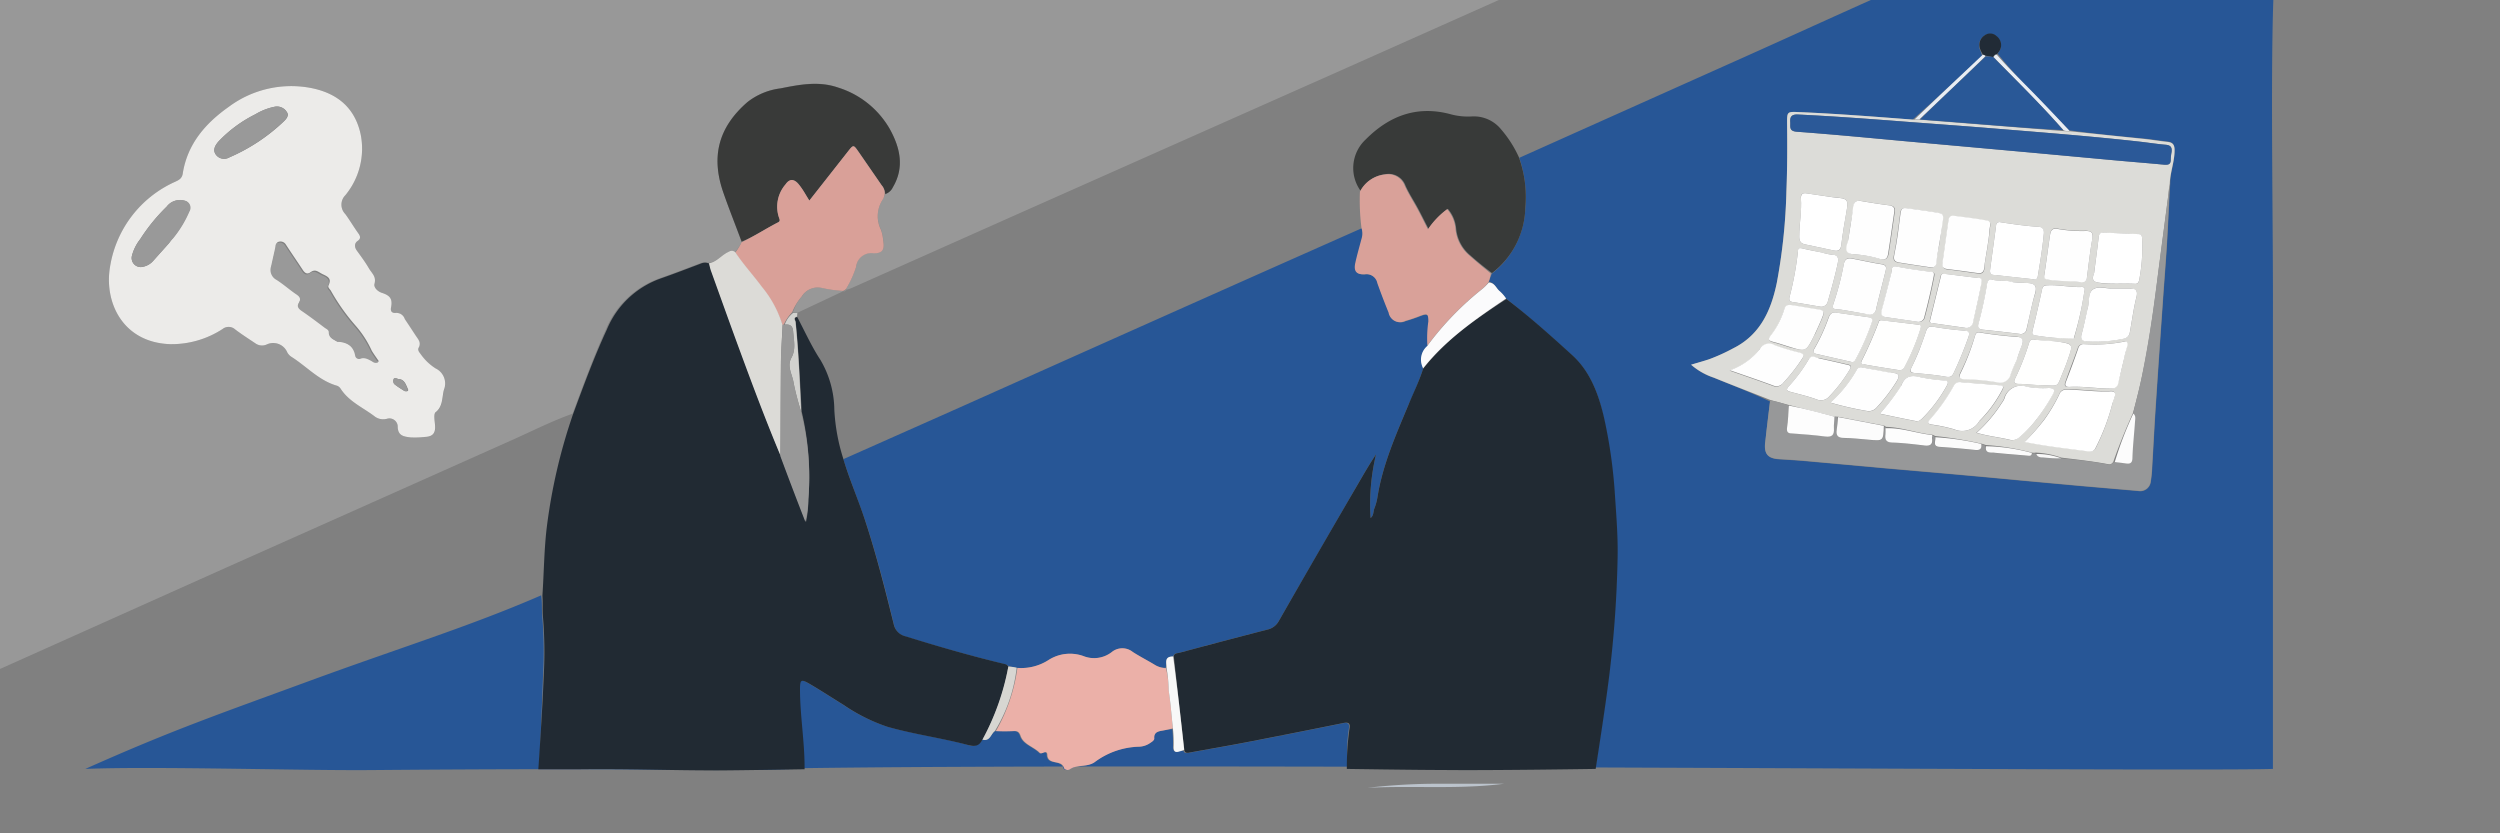 <svg id="レイヤー_11" data-name="レイヤー 11" xmlns="http://www.w3.org/2000/svg" viewBox="0 0 300 100"><rect x="0" y="0" width="300" height="100" fill="#808080" stroke="none"/><defs><style>.cls-1{fill:#275696;}.cls-2{fill:#989898;}.cls-3{fill:#212a33;}.cls-4{fill:#383a39;}.cls-5{fill:#d9a199;}.cls-6{fill:#d2d2cf;}.cls-7{fill:#dcdcd8;}.cls-8{fill:#ebb0a8;}.cls-9{fill:#979899;}.cls-10{fill:#fbfbfc;}.cls-11{fill:#f8f8f8;}.cls-12{fill:#d7d6d2;}.cls-13{fill:#bbc3cc;}.cls-14{fill:#212b36;}.cls-15{fill:#e8edf4;}.cls-16{fill:#ecebe9;}.cls-17{fill:#393a39;}.cls-18{fill:#d9a098;}.cls-19{fill:#dcdbd7;}.cls-20{fill:#2b5998;}.cls-21{fill:#295897;}.cls-22{fill:#fff;}.cls-23{fill:#fefefe;}.cls-24{fill:#fffffe;}.cls-25{fill:#fdfdfd;}.cls-26{fill:#fcfcfc;}.cls-27{fill:#fbfbfb;}.cls-28{fill:#999;}</style></defs><path class="cls-1" d="M272.8,0H224.5c-6.27,2.81-9.12,4.13-15.39,6.94q-13.41,6-26.8,12a14.56,14.56,0,0,1,.73,6,10.41,10.41,0,0,1-4,7.88,5.22,5.22,0,0,0-.36,1c.69.11.85.82,1.3,1.16a4.55,4.55,0,0,1,.74.86c2.78,2.15,5.36,4.47,7.92,6.8s3.4,5.39,4,8.59a65.64,65.64,0,0,1,1.09,8.5c.17,2.45.36,4.91.3,7.37a137,137,0,0,1-1,14c-.49,4-1.59,11-1.59,11l-29.76-.47a19.84,19.84,0,0,1,.18-4.17c.13-.68-.16-.79-.78-.66q-5.67,1.15-11.34,2.25c-2.42.47-4.84.88-7.26,1.32-.19,0-.36,0-.45-.25a1,1,0,0,0-.53,0c-.59.2-.77,0-.74-.62a16,16,0,0,0-.08-2,8.42,8.42,0,0,0-1.24.18c-.53.11-1.07.15-1,.94,0,.23-.25.39-.45.52a2.45,2.45,0,0,1-1.34.47,9.29,9.29,0,0,0-5.39,1.88c-.94.62-2.11.22-3,.87a.55.55,0,0,1-.65-.15c-.23-1.11-1.88-.33-2-1.55,0-.4-.16-.47-.5-.32-.13.06-.36.11-.42,0-.73-.73-1.93-1-2.28-2-.18-.54-.42-.63-.87-.6-.69,0-1.37,0-2.13,0-.55.31-.62,1.22-1.54,1a1.32,1.32,0,0,1-1.75.63c-3.22-.85-6.52-1.29-9.72-2.2a21.23,21.23,0,0,1-5.26-2.63c-1.37-.84-2.72-1.73-4.11-2.54-1-.57-1.1-.46-1.11.65,0,3.14.27,6.25.55,9.37,0,.29,0,.22,0,.22s-4.54.15-6.11.15c-6.34,0-11.55-.19-17.89-.12-1.81,0-7.76,0-7.76,0s.31-7.2.45-11.08a51.57,51.57,0,0,0-.08-7.14c-.09-.84,0-1.69-.14-2.61-8.75,3.8-16.84,6.24-28.13,10.39-10.66,3.91-16.2,5.81-26.57,10.44,8.2-.34,26,.21,34.2.14,14.29-.12,27.33-.16,41.64,0,30.49-1.08,175.16.24,186.67-.14V38.43C272.8,28.21,272.45,10.17,272.8,0ZM260.43,22c-.14,2.62-.25,5.08-.4,7.55-.14,2.25-.33,4.5-.48,6.75q-.45,6.39-.87,12.79c-.15,2.28-.26,4.57-.4,6.85a14.92,14.92,0,0,1-.18,1.89,1.28,1.28,0,0,1-1.5,1.1l-6.93-.6-7.09-.65q-4.74-.45-9.49-.87l-6.65-.58-9.67-.88c-1.09-.1-2.19-.16-3.29-.23-1.26-.09-1.75-.57-1.65-1.83.14-1.71.37-3.41.57-5.11-2.22-1.06-4.5-1.93-6.76-2.85a7.94,7.94,0,0,1-2.71-1.55c.81-.24,1.49-.43,2.16-.65A22.59,22.59,0,0,0,208,41.79c3.23-1.62,4.53-4.53,5.22-7.87a68.34,68.34,0,0,0,1.15-11c.11-2.72.11-5.43.08-8.15,0-1.34,0-1.38,1.35-1.32,4.57.19,9.14.55,13.71.91,2.88-2.55,5.61-5.11,8.34-7.66a4.59,4.59,0,0,0-.26-.75,1.36,1.36,0,0,1,.52-1.65,1.11,1.11,0,0,1,1.46.09A1.34,1.34,0,0,1,240,6a3,3,0,0,1-.29.44,55.59,55.59,0,0,0,4.42,4.86c1.37,1.46,2.77,2.89,4.15,4.33,3.06.42,6.07.73,9.07,1,.91.1,1.82.25,2.73.35.63.06.86.36.85,1C261,19.37,260.43,20.62,260.43,22Z"/><path class="cls-2" d="M117.93,0C78,0,5.5-.13-.28,0c0,30.37,0,52.21-.2,80.49L27.1,68.13q17.52-7.81,35-15.62c2.19-1,4.35-2.06,6.61-2.87,1.26-3.41,2.51-6.82,4-10.12a10.94,10.94,0,0,1,6.51-6.15c1.6-.56,3.18-1.17,4.77-1.77a1.65,1.65,0,0,1,1-.07c1-.08,1.49-.8,2.21-1.19.32-.18.6-.41,1-.07A7.22,7.22,0,0,0,89,29.06c-.74-2-1.52-4-2.21-6-1.5-4.33-.55-7.81,2.87-10.8a8,8,0,0,1,4-1.67c2.31-.46,4.6-.91,6.94-.09a10.86,10.86,0,0,1,6.16,4.94c1.24,2.23,1.81,4.6.39,7a1.86,1.86,0,0,1-.92.89c-.12.17-.15.36-.24.51a3.63,3.63,0,0,0-.28,3.68,4.7,4.7,0,0,1,.28,1.31c.2,1.11-.08,1.57-1.19,1.53a1.84,1.84,0,0,0-2.06,1.65,11.86,11.86,0,0,1-1.23,2.67c0,.06,0,.08.1.08a3.79,3.79,0,0,0,.57-.19l20.2-9L161.6,8.14,180.73-.39C159.82-.82,138.85,0,117.93,0ZM53.29,46.79c-.24.92-.11,2-1,2.69-.25.21-.11,1-.07,1.49.08.9-.15,1.42-1.17,1.47a10.63,10.63,0,0,1-1.78.06c-.75-.1-1.53-.17-1.52-1.33a1,1,0,0,0-1.28-.91A1.69,1.69,0,0,1,45,50c-1.41-1.09-3.13-1.79-4.14-3.38a.88.88,0,0,0-.41-.33c-2.17-.61-3.65-2.32-5.48-3.47a1.53,1.53,0,0,1-.49-.52A1.83,1.83,0,0,0,32,41.34a1.36,1.36,0,0,1-1.34-.13c-.82-.55-1.65-1.08-2.43-1.67a1.17,1.17,0,0,0-1.52-.06,11.21,11.21,0,0,1-6.25,1.82c-5.71-.17-8-5-7.25-9.32A13.49,13.49,0,0,1,21,21.82c.41-.19.84-.37.93-1,.56-3.57,2.76-6.05,5.52-8a12.56,12.56,0,0,1,9.66-2.3c3.43.61,5.52,2.49,6.18,5.65a8.78,8.78,0,0,1-1.85,7.26,1.6,1.6,0,0,0,0,2.26C42,26.46,42.46,27.25,43,28c.25.34.32.64-.08.91s-.41.73-.1,1.16c.49.68,1,1.36,1.42,2.08s.93,1,.7,1.92c-.11.41.35.9.91,1.08,1,.32,1.27.77,1.08,1.73-.11.52.15.7.56.67a1,1,0,0,1,1,.68c.51.75.94,1.41,1.36,2.06.29.44.69.83.34,1.46-.16.28.12.58.29.81a6.29,6.29,0,0,0,1.75,1.66A2,2,0,0,1,53.29,46.79Z"/><path class="cls-1" d="M101.2,55.1l13.86-6.16c16.07-7.18,32.14-14.37,48.33-21.54a1.73,1.73,0,0,1,.07,1.28c-.25.95-.53,1.91-.74,2.87s.09,1.44,1.13,1.38A1.34,1.34,0,0,1,165.36,34c.42,1.18.87,2.36,1.35,3.53a1.39,1.39,0,0,0,2,1,18.42,18.42,0,0,0,1.77-.6c.86-.32,1-.26,1,.67a18.84,18.84,0,0,0-.16,2.94c-.93.79-.83,1.72-.55,2.76A43.85,43.85,0,0,1,169,48.61c-1.5,3.6-3.09,7.17-3.71,11.08a6.51,6.51,0,0,1-.36,1.31c-.15.37-.06.85-.46,1.16a25.51,25.51,0,0,1,.66-7.65c-.81,1.21-1.52,2.45-2.24,3.69q-4.72,8.14-9.42,16.3a2.06,2.06,0,0,1-1.42,1.06q-5.27,1.36-10.51,2.77c-.25.07-.63,0-.76.45-1.11,0-.78.76-.88,1.34a2.14,2.14,0,0,1-1.34-.34c-.87-.52-1.77-1-2.62-1.53a2,2,0,0,0-2.52,0,3.46,3.46,0,0,1-3.43.48,4.76,4.76,0,0,0-4.18.49,6,6,0,0,1-3.78.92,10.21,10.21,0,0,1-1-.21,1.3,1.3,0,0,0-.37-.19c-4-1-8-2.1-11.92-3.33a1.88,1.88,0,0,1-1.48-1.5c-1-4.14-2.07-8.27-3.4-12.33C103,60.06,102,57.64,101.2,55.1Z"/><path class="cls-3" d="M101.18,55c.77,2.61,1.84,5,2.66,7.54,1.33,4.06,2.37,8.19,3.4,12.33a1.88,1.88,0,0,0,1.48,1.5c3.94,1.23,7.91,2.37,11.92,3.33A.61.61,0,0,1,121,80a27,27,0,0,1-3.12,8.76c-.36.77-.88.85-1.68.65-3.22-.85-6.52-1.29-9.72-2.2a21.23,21.23,0,0,1-5.26-2.63c-1.37-.84-2.72-1.73-4.11-2.54-1-.57-1.1-.46-1.11.65,0,3.14.55,6.24.55,9.37,0,.26,0,.25,0,.25s-8.81.15-10.38.14c-6.34,0-10.23-.21-16.57-.14-1.81,0-5,0-5,0s.5-7.2.64-11.08a51.57,51.57,0,0,0-.08-7.14c-.09-.84,0-1.69-.07-2.62.18-2.72.2-5.37.5-8a66.81,66.81,0,0,1,3.16-13.73c1.29-3.48,2.54-6.89,4.07-10.19a10.94,10.94,0,0,1,6.51-6.15c1.6-.56,3.18-1.17,4.77-1.77a1.2,1.2,0,0,1,1,0c.14.33.18.59.27.84,1.14,3.16,2.27,6.33,3.43,9.48,1.57,4.27,3.17,8.54,4.92,12.8,1,2.67,2,5.27,3,7.88A12.67,12.67,0,0,0,97,59.92a33.86,33.86,0,0,0-.8-10.54c-.2-3.64-.35-7.2-.71-10.75,0-.18-.34-.54.18-.58.91,1.71,1.71,3.51,2.77,5.12a12,12,0,0,1,1.68,6A23.16,23.16,0,0,0,101.18,55Z"/><path class="cls-4" d="M182.26,18.85a14.06,14.06,0,0,1,.78,6.08,10.15,10.15,0,0,1-4,7.84c-.93-.71-1.77-1.38-2.57-2.1a4.74,4.74,0,0,1-1.73-3.26,4.14,4.14,0,0,0-1-2.35,9.66,9.66,0,0,0-2.31,2.41c-.52-1-.94-1.87-1.4-2.7s-1-1.65-1.38-2.53a2.13,2.13,0,0,0-2.38-1.34,3.87,3.87,0,0,0-3,2,4.68,4.68,0,0,1,.61-6.16c2.89-2.91,6.27-4.13,10.31-3a7.92,7.92,0,0,0,2.47.23,4.21,4.21,0,0,1,3.46,1.54A13.89,13.89,0,0,1,182.26,18.85Z"/><path class="cls-5" d="M163.19,23a3.81,3.81,0,0,1,3-2.06,2.13,2.13,0,0,1,2.38,1.34c.4.88.91,1.69,1.38,2.53s.88,1.7,1.4,2.7a9.66,9.66,0,0,1,2.31-2.41,4.14,4.14,0,0,1,1,2.35,4.74,4.74,0,0,0,1.73,3.26c.8.72,1.64,1.39,2.51,2.12a5,5,0,0,1-.27,1,4.32,4.32,0,0,1-.81.87,35.75,35.75,0,0,0-6.53,6.76,13.87,13.87,0,0,1,.11-2.88c0-.93-.12-1-1-.67a18.42,18.42,0,0,1-1.77.6,1.39,1.39,0,0,1-2-1c-.48-1.17-.93-2.35-1.35-3.53a1.34,1.34,0,0,0-1.51-1.07c-1,.06-1.36-.35-1.13-1.38s.49-1.92.74-2.87a2.14,2.14,0,0,0,0-1.3A26,26,0,0,1,163.19,23Z"/><path class="cls-6" d="M95.65,38c-.53.11-.21.47-.19.65.36,3.55.51,7.11.67,10.71a30.14,30.14,0,0,1-.92-3.54c-.17-.95-.79-1.9-.24-2.88s.29-2.07.21-3.14c-.05-.75-.41-.89-1-.86a3,3,0,0,1,1-1.39,2.75,2.75,0,0,0,.5,0Z"/><path class="cls-2" d="M95.71,37.52a1,1,0,0,1-.55-.05,5.28,5.28,0,0,1,1.08-1.91,2.25,2.25,0,0,1,2.48-1c.8.21,1.64.26,2.46.39l0,0Z"/><path class="cls-2" d="M101.56,34.82a1.1,1.1,0,0,1-.31.18s-.06,0,0-.07a1.08,1.08,0,0,1,.32-.14Z"/><path class="cls-3" d="M140.86,78.79c0-.42.43-.39.68-.46q5.25-1.41,10.51-2.77a2.06,2.06,0,0,0,1.42-1.06q4.68-8.18,9.42-16.3c.72-1.24,1.43-2.48,2.24-3.69a25.51,25.51,0,0,0-.66,7.65c.4-.31.31-.79.46-1.16a6.51,6.51,0,0,0,.36-1.31c.62-3.91,2.21-7.48,3.71-11.08.58-1.42,1.27-2.79,1.77-4.35,2.79-3.57,6.36-6,10-8.38,2.76,2.09,5.34,4.41,7.9,6.74,2.2,2,3.19,4.75,3.84,7.61a60.29,60.29,0,0,1,1.29,9.27c.17,2.52.37,5,.31,7.58a137,137,0,0,1-1,14c-.49,4-1.63,11.19-1.63,11.19s-12.81.2-18.28.13c-3.16,0-11.58-.13-11.58-.13a32.54,32.54,0,0,1,.32-4.84c.13-.68-.16-.79-.78-.66q-5.67,1.15-11.34,2.25c-2.42.47-4.84.88-7.26,1.32-.19,0-.36,0-.44-.33C141.69,86.18,141.27,82.49,140.86,78.79Z"/><path class="cls-7" d="M248.37,15.75l9,.93c.91.1,1.82.25,2.73.35.63.06.86.36.85,1,0,1.34-.53,2.59-.58,4-.09.59-.12,1-.18,1.48-.45,3.49-.92,7-1.36,10.46-.47,3.73-1,7.44-1.78,11.12-.3,1.49-.7,3-1.1,4.49-.88,1.94-1.66,3.84-2.36,5.85-.17.22-.31.33-.56.28-1.88-.36-3.77-.56-5.69-.8a10.46,10.46,0,0,0-3.06-.6,1.23,1.23,0,0,1-.47,0,28.91,28.91,0,0,0-5.52-.91,4,4,0,0,0-.55-.17,48.63,48.63,0,0,0-5.53-.91,1,1,0,0,0-.38-.16c-1.9-.21-3.65-.89-5.53-.94a.52.52,0,0,0-.25-.16L220.51,50a1.54,1.54,0,0,1-.37,0c-1.87-.49-3.68-.95-5.55-1.42L212.45,48c-2.27-.9-4.55-1.77-6.81-2.69a7.94,7.94,0,0,1-2.71-1.55c.81-.24,1.49-.43,2.16-.65A22.59,22.59,0,0,0,208,41.79c3.23-1.62,4.53-4.53,5.22-7.87a68.34,68.34,0,0,0,1.15-11c.11-2.72.11-5.43.08-8.15,0-1.34,0-1.38,1.35-1.32,4.57.19,9.14.55,13.85.91l.72,0,9.12.72,8.12.65A6.79,6.79,0,0,0,248.37,15.75Zm-4.49,2.57,9.15.85c2.22.21,4.44.38,6.66.59.5,0,.81,0,.8-.62a5.51,5.51,0,0,1,.1-.9c.07-.55-.11-.82-.71-.87-1.06-.09-2.12-.26-3.19-.38-5.82-.65-11.66-1.1-17.5-1.58-3.44-.28-6.88-.53-10.32-.79-4.39-.34-8.78-.67-13.17-.88-.69,0-.92.21-.87.87s-.19,1.12.8,1.2c4.24.31,8.48.72,12.71,1.11Zm9.63,30c.09-.26.18-.51.26-.77s0-.66-.45-.64c-1.79.1-3.56-.22-5.34-.2a.87.87,0,0,0-.88.6,19.46,19.46,0,0,1-1.78,3A27.44,27.44,0,0,1,243,53c2.61.53,5.16.8,7.7,1.14a.73.73,0,0,0,.84-.48A25.64,25.64,0,0,0,253.51,48.35ZM239.44,33l4.57.51c.27,0,.47,0,.52-.33.28-1.71.57-3.42.73-5.15,0-.48-.16-.78-.62-.81-1.54-.1-3-.32-4.57-.55a.41.41,0,0,0-.54.41c-.23,1.75-.48,3.5-.71,5.24C238.77,32.66,238.8,33,239.44,33Zm2,.86c-.76-.28-1.59-.06-2.37-.3-.4-.13-.57.24-.62.59a45.67,45.67,0,0,1-1,4.64c-.15.51,0,.72.5.78,1.46.15,2.93.32,4.39.5a.7.7,0,0,0,.88-.64c.31-1.4.57-2.81,1-4.19.26-.91,0-1.2-.88-1.27C242.76,33.92,242.2,33.93,241.47,33.85Zm9,3.57c-.21.88-.38,1.76-.63,2.63-.19.63.1.87.62.89a16.47,16.47,0,0,0,4.43-.32.89.89,0,0,0,.73-.79c.27-1.42.44-2.85.8-4.24.2-.81-.2-.91-.72-1-.75,0-1.49,0-2.24,0s-1.68-.3-2.27.12-.41,1.44-.61,2.18A2.59,2.59,0,0,0,250.43,37.42Zm-6,12.79a20.76,20.76,0,0,0,1.8-2.79c.34-.57.29-.88-.47-.86a10.66,10.66,0,0,1-2.58-.15,2.07,2.07,0,0,0-2.71,1.44,3.13,3.13,0,0,1-.33.54,17,17,0,0,1-3,3.54c1.38.41,2.67.53,3.93.83a1.23,1.23,0,0,0,1.22-.3A13.88,13.88,0,0,0,244.46,50.21ZM232.7,29.4c.12-.86.27-1.72.35-2.58,0-.44.31-1.09-.37-1.22-1.3-.26-2.63-.4-4-.59-.43-.06-.6.12-.66.59-.21,1.67-.41,3.34-.75,5-.16.73.14.86.65.94,1.19.2,2.39.37,3.59.55.49.07.79-.07.83-.65A18.1,18.1,0,0,1,232.7,29.4Zm-12.51-5.7-3.42-.5c-.41-.06-.7.06-.66.58.12,1.53-.2,3-.2,4.59,0,.54.15.84.68.95l3.47.74c.53.1.82,0,.89-.67.17-1.36.4-2.72.64-4.08S221.69,23.79,220.19,23.7Zm31.09,9.12c-.28.72-.16,1,.72,1.14,1.39.18,2.78,0,4.17.12.31,0,.45-.12.53-.45a20.64,20.64,0,0,0,.35-5c0-.31-.1-.5-.45-.52l-4.17-.18c-.34,0-.53.08-.58.49C251.69,29.82,251.49,31.24,251.28,32.82ZM242,43.17c.2-.59.39-1.19.63-1.77s0-.93-.6-1c-1.5-.11-3-.28-4.48-.53-.33-.06-.44.09-.55.41a27,27,0,0,1-1.71,4.34c-.31.58-.17.83.48.84a25.44,25.44,0,0,1,3.79.35,1.32,1.32,0,0,0,1.71-1A17,17,0,0,1,242,43.17ZM238.45,30c.11-.82.26-1.65.33-2.48,0-.34.28-.88-.29-1-1.33-.24-2.68-.4-4-.57-.38-.05-.6.14-.65.56-.23,1.68-.48,3.37-.71,5.05,0,.39,0,.7.49.77,1.26.14,2.51.34,3.77.5.46.06.7-.14.75-.65C238.17,31.47,238.31,30.79,238.45,30Zm-.89,20.52a15.14,15.14,0,0,0,2.66-3.59c.19-.33.35-.62-.23-.67l-4.59-.36a.8.8,0,0,0-.9.39,22.55,22.55,0,0,1-2.89,4.09c-.3.33-.26.5.18.59a18.28,18.28,0,0,1,2.76.58A2.4,2.4,0,0,0,237.56,50.47ZM221.83,28.56c0,.24-.07.47-.12.71-.15.68-.18,1.18.8,1.24a14,14,0,0,1,3.13.56c.66.19.89-.06,1-.61.26-1.68.5-3.37.74-5.05.07-.47-.12-.71-.62-.77-1.12-.14-2.22-.32-3.33-.51-.66-.12-1,.1-1,.81C222.23,26.1,222,27.25,221.83,28.56Zm27.06,12a42.32,42.32,0,0,0,1.23-5.6c0-.31.11-.55-.31-.53-1.39.06-2.77-.29-4.16-.2-.34,0-.52.09-.6.48q-.53,2.46-1.13,4.9c-.08.34-.12.56.32.63A22.86,22.86,0,0,0,248.89,40.57Zm6,2.32c.11-.47.25-.93.33-1.4,0-.29,0-.59-.41-.48a18.19,18.19,0,0,1-4.77.3.65.65,0,0,0-.72.51c-.47,1.32-1,2.64-1.47,4-.17.45-.06.64.4.62,1.69-.1,3.36.22,5,.2a.78.78,0,0,0,.88-.68C254.42,45,254.66,44,254.91,42.89ZM227,32.66q-.56,2.27-1.14,4.53c-.11.44-.09.78.45.86l3.77.55A.72.72,0,0,0,231,38c.42-1.59.8-3.19,1.11-4.81.09-.43,0-.5-.4-.55-1.35-.17-2.69-.35-4-.62C227.1,31.89,227,32.07,227,32.66Zm-6,4.51c1.05.17,2.09.36,3.14.52a.74.74,0,0,0,1-.64c.36-1.54.78-3.07,1.15-4.61.1-.38.06-.66-.47-.75-1.19-.18-2.37-.46-3.56-.68-.53-.1-.86,0-1,.69a33.87,33.87,0,0,1-1.14,4.43C219.8,37.06,219.83,37.1,221,37.17Zm29.42-3.78c.21-1.57.37-3.15.65-4.71.12-.71,0-.94-.73-1a17,17,0,0,1-3.28-.22c-.9-.21-1,.25-1.08.87-.23,1.54-.42,3.08-.66,4.62,0,.34,0,.48.35.55,1.38.27,2.78.13,4.16.34C250.08,33.92,250.29,33.81,250.42,33.39Zm-17.35-.54c-.06.07-.16.12-.17.2-.44,1.77-.87,3.55-1.31,5.32-.1.39.11.39.37.42l3.78.54a.8.8,0,0,0,1-.72c.37-1.54.72-3.09,1-4.66.11-.55-.08-.57-.51-.61C235.91,33.19,234.57,33,233.07,32.85ZM218.5,30.28c-.72-.15-1.45-.29-2.17-.46-.3-.07-.53-.12-.57.29a37.71,37.71,0,0,1-1,5.47c-.08.29-.09.6.35.66,1.09.17,2.16.37,3.24.54a.8.8,0,0,0,1-.66c.42-1.45.82-2.89,1.14-4.35.16-.72.17-1.17-.72-1.21A10.45,10.45,0,0,1,218.5,30.28Zm7.11,8.16c-.05,0-.12.06-.14.1a48.34,48.34,0,0,1-2.09,4.78c-.21.38.2.39.38.42,1.33.24,2.68.45,4,.66a.63.63,0,0,0,.75-.33,26.7,26.7,0,0,0,1.94-4.65c.06-.24.08-.41-.22-.45C228.75,38.79,227.26,38.6,225.61,38.44Zm4.65,3.71c-.28.63-.54,1.28-.85,1.89s-.14.68.42.73c1.23.11,2.47.22,3.69.44.49.08.71,0,.91-.43a45.25,45.25,0,0,0,1.78-4.33c.21-.58,0-.73-.55-.78a36.12,36.12,0,0,1-3.6-.45c-.54-.1-.77,0-.93.52C230.88,40.51,230.59,41.27,230.26,42.15Zm-12.15.36c1.27.29,2.54.57,3.81.87.28.07.51.16.68-.17a28.62,28.62,0,0,0,2-4.54c.1-.34,0-.54-.31-.59l-4-.57c-.43-.06-.68.11-.86.56a22.4,22.4,0,0,1-1.72,3.76C217.54,42.15,217.54,42.4,218.11,42.51ZM246.92,41c-.92-.08-1.84-.09-2.74-.24-.44-.08-.59.07-.7.42a29.6,29.6,0,0,1-1.64,4.19c-.25.5-.13.71.43.7.86,0,1.72.12,2.57.14,2.45.07,1.88.4,2.78-1.7.22-.52.42-1.06.6-1.6C248.77,41.26,248.76,41.26,246.92,41Zm-18.8,5.37a28.13,28.13,0,0,1-2.53,3.29c1.53.32,3,.63,4.39.9.26,0,.5-.15.7-.34a17.39,17.39,0,0,0,2.94-3.93c.25-.43.09-.58-.35-.62a21.67,21.67,0,0,1-2.8-.38C229.41,45,228.61,45.07,228.12,46.33Zm-1.18-1.58-3.48-.68a.57.57,0,0,0-.66.31,15.66,15.66,0,0,1-3.14,3.91,39.68,39.68,0,0,0,4.36,1,1.25,1.25,0,0,0,1.2-.43,19.63,19.63,0,0,0,2.39-3.13C228,45.08,227.92,44.72,226.94,44.75ZM211.11,42a7.87,7.87,0,0,1-3.55,2.48c1.91.67,3.57,1.23,5.21,1.84a1,1,0,0,0,1.19-.34,21.15,21.15,0,0,0,2.27-2.88c.29-.41.18-.61-.3-.74a25.57,25.57,0,0,1-3-.9A1.32,1.32,0,0,0,211.11,42Zm7.08,1c-.41-.09-.86-.41-1.17.18a18.85,18.85,0,0,1-2.4,3.22c-.28.34-.24.49.17.61,1.09.3,2.19.55,3.24.94a1.28,1.28,0,0,0,1.45-.34A17.26,17.26,0,0,0,222,44.29c.31-.5-.14-.53-.44-.6C220.47,43.44,219.4,43.2,218.19,42.94Zm-.44-2.77c.32-.71.66-1.42.95-2.14.14-.36.29-.78-.35-.88-1.08-.16-2.15-.36-3.23-.52-.42-.07-.83-.1-1,.48a9.58,9.58,0,0,1-1.6,3.11c-.4.53-.18.69.34.82s1.24.38,1.87.57C216.75,42.2,216.75,42.2,217.75,40.17Z"/><path class="cls-8" d="M122.09,80.15a6.06,6.06,0,0,0,3.72-.94,4.76,4.76,0,0,1,4.18-.49,3.46,3.46,0,0,0,3.43-.48,2,2,0,0,1,2.52,0c.85.55,1.75,1,2.62,1.53a2.75,2.75,0,0,0,1.35.41,10.74,10.74,0,0,1,.33,2.65c.23,1.52.34,3,.5,4.58-.41.09-.81.19-1.22.26s-1.07.15-1,.94c0,.23-.25.39-.45.52a2.45,2.45,0,0,1-1.34.47,9.29,9.29,0,0,0-5.39,1.88c-.94.62-2.11.22-3,.87a.55.55,0,0,1-.65-.15c-.23-1.11-1.88-.33-2-1.55,0-.4-.16-.47-.5-.32-.13.06-.36.11-.42,0-.73-.73-1.93-1-2.28-2-.18-.54-.42-.63-.87-.6a18.56,18.56,0,0,1-2.11,0A20.84,20.84,0,0,0,122.09,80.15Z"/><path class="cls-9" d="M212.42,48.05a11,11,0,0,1,2.17.59,15.7,15.7,0,0,1-.14,2.61c-.07.52.05.7.56.74,1.34.1,2.67.19,4,.37.83.1,1.12-.16,1.06-1A7.71,7.71,0,0,1,220.2,50a.54.54,0,0,1,.31.08,7.93,7.93,0,0,1-.1,1.5c-.12.73.19.94.87,1,1,0,1.94.12,2.91.21,1.81.17,1.81.18,1.95-1.65a.47.47,0,0,1,.17.23,4.38,4.38,0,0,1,0,.76c-.12.73.14,1,.9,1,1.21,0,2.42.19,3.63.33.69.08,1.2,0,1.05-.89a1.48,1.48,0,0,1,0-.35.59.59,0,0,1,.29.24c.09.51-.32,1.12.53,1.18,1.42.1,2.84.22,4.26.37.56.06.85-.1.82-.7a1,1,0,0,1,.47.22c-.1.86.5.76.88.8,1.41.15,2.83.25,4.24.38.24,0,.41,0,.47-.29a.89.89,0,0,1,.41,0c.23.46.61.37.89.41.73.09,1.46.12,2.19.17,1.9.18,3.79.38,5.67.74.25.05.39-.06.64-.28a10.56,10.56,0,0,1,1.27.11c.54.09.87,0,.9-.67.05-1.44.21-2.87.31-4.3,0-.34.13-.72-.15-1,.35-1.48.75-3,1.05-4.45.74-3.68,1.31-7.39,1.78-11.12.44-3.49.91-7,1.36-10.46.06-.44.09-.89.17-1.4-.08,2.41-.19,4.87-.34,7.34-.14,2.25-.33,4.5-.48,6.75q-.45,6.39-.87,12.79c-.15,2.28-.26,4.57-.4,6.85a14.92,14.92,0,0,1-.18,1.89,1.28,1.28,0,0,1-1.5,1.1l-6.93-.6-7.09-.65q-4.74-.45-9.49-.87l-6.65-.58-9.67-.88c-1.1-.1-2.19-.16-3.29-.23-1.26-.09-1.75-.57-1.65-1.83C212,51.53,212.2,49.83,212.42,48.05Z"/><path class="cls-10" d="M180.73,35.82c-3.6,2.44-7.17,4.87-9.95,8.37a2.16,2.16,0,0,1,.49-2.67,36.09,36.09,0,0,1,6.58-6.82,6.59,6.59,0,0,0,.8-.79c.73,0,.89.71,1.34,1.05A4.55,4.55,0,0,1,180.73,35.82Z"/><path class="cls-11" d="M140.76,87.5c-.18-1.61-.29-3.14-.52-4.66a16.35,16.35,0,0,0-.25-2.65c0-.65-.32-1.42.79-1.41.49,3.71.91,7.4,1.32,11.18a2,2,0,0,1-.52.2c-.59.2-.77,0-.74-.62A16,16,0,0,0,140.76,87.5Z"/><path class="cls-12" d="M122,80.13a18.48,18.48,0,0,1-2.61,7.58c-.5.38-.57,1.29-1.49,1.05A30.39,30.39,0,0,0,121,80,4,4,0,0,1,122,80.13Z"/><path class="cls-13" d="M172,94.05h8.48c-5.45.7-10.94.2-16.41.49A73.72,73.72,0,0,1,172,94.05Z"/><path class="cls-14" d="M237.94,6.54a3.82,3.82,0,0,1-.32-.64,1.36,1.36,0,0,1,.52-1.65,1.11,1.11,0,0,1,1.46.09A1.34,1.34,0,0,1,240,6a2,2,0,0,1-.38.5c-.27,0-.33.21-.47.34a8.62,8.62,0,0,1-.91-.17A2.44,2.44,0,0,0,237.94,6.54Z"/><path class="cls-15" d="M239.24,6.85c.08-.13.14-.29.38-.28,1.46,1.68,3,3.16,4.54,4.74s2.77,2.89,4.18,4.39a1.18,1.18,0,0,1-.7-.06C244.91,12.54,242,9.73,239.24,6.85Z"/><path class="cls-15" d="M237.91,6.59a.36.36,0,0,1,.34.15c-2.64,2.59-5.29,5.09-7.94,7.59h-.56C232.42,11.76,235.15,9.2,237.91,6.59Z"/><path class="cls-16" d="M48.57,38.28c.47.7.9,1.36,1.32,2,.29.44.69.83.34,1.46-.16.28.12.58.29.81a6.29,6.29,0,0,0,1.75,1.66,2,2,0,0,1,1,2.57c-.24.92-.11,2-1,2.69-.25.21-.11,1-.07,1.49.08.9-.15,1.42-1.17,1.47a10.63,10.63,0,0,1-1.78.06c-.75-.1-1.53-.17-1.52-1.33a1,1,0,0,0-1.28-.91A1.69,1.69,0,0,1,45,50c-1.41-1.09-3.13-1.79-4.14-3.38a.88.88,0,0,0-.41-.33c-2.17-.61-3.65-2.32-5.48-3.47a1.53,1.53,0,0,1-.49-.52A1.83,1.83,0,0,0,32,41.34a1.36,1.36,0,0,1-1.34-.13c-.82-.55-1.65-1.08-2.43-1.67a1.17,1.17,0,0,0-1.52-.06,11.21,11.21,0,0,1-6.25,1.82c-5.71-.17-8-5-7.25-9.32A13.49,13.49,0,0,1,21,21.82c.41-.19.84-.37.93-1,.56-3.57,2.76-6.05,5.52-8a12.56,12.56,0,0,1,9.66-2.3c3.43.61,5.52,2.49,6.18,5.65a8.78,8.78,0,0,1-1.85,7.26,1.6,1.6,0,0,0,0,2.26C42,26.46,42.46,27.25,43,28c.25.34.32.64-.08.91s-.41.73-.1,1.16c.49.68,1,1.36,1.42,2.08s.93,1,.7,1.92c-.11.41.35.9.91,1.08,1,.32,1.27.77,1.08,1.73-.11.52.15.7.56.67A1.05,1.05,0,0,1,48.57,38.28Zm-8,2.71a2.06,2.06,0,0,1,2.16,1.62.48.48,0,0,0,.66.3c.46-.18.8.06,1.18.23s.46.4.9.22c-.3-.44-.59-.84-.85-1.26a12.29,12.29,0,0,0-1.93-3,24.65,24.65,0,0,1-3-4.24c-.13-.19-.38-.38-.26-.63.36-.74,0-1-.63-1.29s-.92-.72-1.54-.27c-.42.3-.69.08-.94-.3-.66-1-1.35-2-2-3a.75.75,0,0,0-.83-.37c-.36.07-.32.37-.37.63-.16.73-.33,1.46-.49,2.2a1.34,1.34,0,0,0,.62,1.61c.83.52,1.57,1.19,2.38,1.74.42.29.6.56.34,1s-.08.75.32,1c.93.65,1.84,1.34,2.74,2,.2.16.54.25.52.57C39.45,40.51,40,40.68,40.52,41ZM20.29,29.17l.37-.51a13.3,13.3,0,0,0,2-3.27.87.87,0,0,0-.59-1.32A2,2,0,0,0,20,24.8a22,22,0,0,0-3.17,3.89,5.52,5.52,0,0,0-1,2A1.09,1.09,0,0,0,17.21,32a2.17,2.17,0,0,0,1.14-.66ZM30.62,13.73A15.62,15.62,0,0,0,26.2,17c-.38.46-.7,1-.3,1.55a1.22,1.22,0,0,0,1.61.34A22.15,22.15,0,0,0,34,14.63c.32-.31.78-.76.4-1.23a1.37,1.37,0,0,0-1.47-.58A7.25,7.25,0,0,0,30.62,13.73Zm18,33.21c.21.05.44,0,.34-.24-.24-.52-.4-1.17-1.12-1.22-.19,0-.48-.29-.6.08a.55.55,0,0,0,.23.63C47.75,46.43,48.11,46.65,48.57,46.94Z"/><path class="cls-17" d="M89,29c-.74-2-1.52-3.93-2.21-5.92-1.5-4.33-.55-7.81,2.87-10.8a8,8,0,0,1,4-1.67c2.31-.46,4.6-.91,6.94-.09a10.86,10.86,0,0,1,6.16,4.94c1.24,2.23,1.81,4.6.39,7a1.5,1.5,0,0,1-.92.82,1.79,1.79,0,0,0-.43-1.06l-2.76-4c-.62-.89-.62-.88-1.28-.05l-4.63,5.89c-.45-.69-.83-1.34-1.27-1.94s-1.1-.72-1.59,0a4.09,4.09,0,0,0-.78,4c.09.24.17.42-.14.57C91.91,27.44,90.54,28.36,89,29Z"/><path class="cls-18" d="M89,29.06c1.51-.7,2.88-1.62,4.34-2.36.31-.15.23-.33.14-.57a4.09,4.09,0,0,1,.78-4c.49-.71,1-.7,1.59,0s.82,1.25,1.27,1.94l4.63-5.89c.66-.83.66-.84,1.28.05l2.76,4a1.45,1.45,0,0,1,.37,1.06,2.21,2.21,0,0,1-.18.58,3.63,3.63,0,0,0-.28,3.68,4.7,4.7,0,0,1,.28,1.31c.2,1.11-.08,1.57-1.19,1.53a1.84,1.84,0,0,0-2.06,1.65,11.86,11.86,0,0,1-1.23,2.67,2.06,2.06,0,0,1-.33.2,15.59,15.59,0,0,1-2.48-.34,2.25,2.25,0,0,0-2.48,1,6.87,6.87,0,0,0-1.15,1.89,5.26,5.26,0,0,0-1,1.47c-.09.06-.14.06-.21,0a13.92,13.92,0,0,0-2.49-4.5c-1-1.39-2.22-2.64-3.13-4.12C88.54,29.91,88.78,29.52,89,29.06Z"/><path class="cls-19" d="M88.24,30.27c1,1.51,2.17,2.76,3.19,4.15A13.14,13.14,0,0,1,93.9,39c-.06,1.65-.18,3.15-.19,4.65,0,3.67,0,7.35-.06,11-1.76-4.2-3.36-8.47-4.93-12.74-1.16-3.15-2.29-6.32-3.43-9.48a6.52,6.52,0,0,1-.2-.84c.88-.16,1.42-.88,2.14-1.27C87.55,30.16,87.83,29.93,88.24,30.27Z"/><path class="cls-2" d="M93.64,54.73c0-3.73,0-7.41.07-11.08,0-1.5.13-3,.22-4.58a.17.17,0,0,1,.18-.09c.66-.09,1,.05,1.07.8.08,1.07.36,2.11-.21,3.14s.07,1.93.24,2.88c.21,1.2.57,2.39.91,3.62A32.12,32.12,0,0,1,97,59.92a12.67,12.67,0,0,1-.36,2.69C95.62,60,94.63,57.4,93.64,54.73Z"/><path class="cls-20" d="M243.8,18.32l-15.46-1.4c-4.23-.39-8.47-.8-12.71-1.11-1-.08-.76-.64-.8-1.2s.18-.9.87-.87c4.39.21,8.78.54,13.17.88,3.44.26,6.88.51,10.32.79,5.84.48,11.68.93,17.5,1.58,1.07.12,2.13.29,3.19.38.6.05.78.32.71.87a5.51,5.51,0,0,0-.1.9c0,.6-.3.67-.8.62-2.22-.21-4.44-.38-6.66-.59Z"/><path class="cls-21" d="M230.4,14.34c2.56-2.51,5.21-5,7.89-7.57a4.74,4.74,0,0,1,.89.08c2.86,2.88,5.73,5.69,8.4,8.77-2.69-.14-5.37-.35-8.06-.56Z"/><path class="cls-22" d="M253.49,48.42a25.35,25.35,0,0,1-2,5.28.73.73,0,0,1-.84.48c-2.54-.34-5.09-.61-7.7-1.14a27.44,27.44,0,0,0,2.37-2.68,19.46,19.46,0,0,0,1.78-3,.87.87,0,0,1,.88-.6c1.78,0,3.55.3,5.34.2.46,0,.57.23.45.64S253.6,48.09,253.49,48.42Z"/><path class="cls-22" d="M239.36,33c-.56,0-.59-.33-.54-.68.23-1.74.48-3.49.71-5.24a.41.41,0,0,1,.54-.41c1.52.23,3,.45,4.57.55.46,0,.66.33.62.81-.16,1.73-.45,3.44-.73,5.15-.05.33-.25.36-.52.33Z"/><path class="cls-22" d="M241.56,33.86c.64.07,1.2.06,1.76.1.9.07,1.14.36.88,1.27-.4,1.38-.66,2.79-1,4.19a.7.7,0,0,1-.88.64c-1.46-.18-2.93-.35-4.39-.5-.51-.06-.65-.27-.5-.78a45.67,45.67,0,0,0,1-4.64c.05-.35.22-.72.62-.59C239.88,33.79,240.71,33.57,241.56,33.86Z"/><path class="cls-22" d="M250.44,37.35a2.3,2.3,0,0,1,.1-.43c.2-.74,0-1.75.61-2.18s1.5-.11,2.27-.12,1.49,0,2.24,0c.52,0,.92.14.72,1-.36,1.39-.53,2.82-.8,4.24a.89.89,0,0,1-.73.79,16.47,16.47,0,0,1-4.43.32c-.52,0-.81-.26-.62-.89C250.05,39.18,250.22,38.3,250.44,37.35Z"/><path class="cls-22" d="M244.42,50.27a14,14,0,0,1-2.07,2.19,1.23,1.23,0,0,1-1.22.3c-1.26-.3-2.55-.42-3.93-.83a17,17,0,0,0,3-3.54,3.13,3.13,0,0,0,.33-.54,2.07,2.07,0,0,1,2.71-1.44,10.66,10.66,0,0,0,2.58.15c.76,0,.81.29.47.86A21.54,21.54,0,0,1,244.42,50.27Z"/><path class="cls-23" d="M232.67,29.47c-.11.7-.24,1.32-.28,1.94s-.34.72-.83.65c-1.2-.18-2.4-.35-3.59-.55-.51-.08-.81-.21-.65-.94.34-1.63.54-3.3.75-5,.06-.47.23-.65.66-.59,1.32.19,2.65.33,4,.59.68.13.41.78.37,1.22C233,27.68,232.82,28.54,232.67,29.47Z"/><path class="cls-22" d="M220.27,23.72c1.42.07,1.56.27,1.32,1.59s-.47,2.72-.64,4.08c-.07.63-.36.77-.89.67l-3.47-.74c-.53-.11-.68-.41-.68-.95,0-1.54.32-3.06.2-4.59,0-.52.25-.64.66-.58Z"/><path class="cls-22" d="M251.3,32.74c.19-1.5.39-2.92.55-4.34.05-.41.24-.5.58-.49l4.17.18c.35,0,.45.21.45.52a20.64,20.64,0,0,1-.35,5c-.08.33-.22.47-.53.45-1.39-.08-2.78.06-4.17-.12C251.12,33.85,251,33.54,251.3,32.74Z"/><path class="cls-23" d="M242,43.24a15.67,15.67,0,0,0-.7,1.63,1.32,1.32,0,0,1-1.71,1,25.44,25.44,0,0,0-3.79-.35c-.65,0-.79-.26-.48-.84A27,27,0,0,0,237,40.31c.11-.32.22-.47.55-.41,1.49.25,3,.42,4.48.53.6,0,.86.33.6,1S242.2,42.58,242,43.24Z"/><path class="cls-23" d="M238.43,30c-.12.76-.26,1.44-.32,2.12-.05.51-.29.71-.75.65-1.26-.16-2.51-.36-3.77-.5-.51-.07-.54-.38-.49-.77.23-1.68.48-3.37.71-5.05.05-.42.27-.61.65-.56,1.35.17,2.7.33,4,.57.57.1.32.64.29,1C238.71,28.3,238.56,29.13,238.43,30Z"/><path class="cls-22" d="M237.52,50.52a2.37,2.37,0,0,1-3,1,18.28,18.28,0,0,0-2.76-.58c-.44-.09-.48-.26-.18-.59a22.55,22.55,0,0,0,2.89-4.09.8.8,0,0,1,.9-.39l4.59.36c.58,0,.42.34.23.67A15.49,15.49,0,0,1,237.52,50.52Z"/><path class="cls-23" d="M221.84,28.48c.18-1.23.39-2.38.52-3.54.07-.71.39-.93,1-.81,1.11.19,2.21.37,3.33.51.5.06.69.3.62.77-.24,1.68-.48,3.37-.74,5.05-.09.55-.32.8-1,.61a14,14,0,0,0-3.13-.56c-1-.06-.95-.56-.8-1.24C221.76,29,221.79,28.8,221.84,28.48Z"/><path class="cls-22" d="M248.84,40.63a27.9,27.9,0,0,1-4.6-.38c-.44-.07-.4-.29-.32-.63q.6-2.44,1.13-4.9c.08-.39.26-.46.6-.48,1.39-.09,2.77.26,4.16.2.42,0,.35.22.31.53A38.13,38.13,0,0,1,248.84,40.63Z"/><path class="cls-22" d="M254.9,43c-.24,1-.48,2-.7,2.95a.78.78,0,0,1-.88.68c-1.69,0-3.36-.3-5-.2-.46,0-.57-.17-.4-.62.51-1.31,1-2.63,1.47-4a.65.65,0,0,1,.72-.51,18.19,18.19,0,0,0,4.77-.3c.4-.11.46.19.41.48C255.16,42,255,42.42,254.9,43Z"/><path class="cls-23" d="M227,32.58c0-.51.11-.69.64-.59,1.34.27,2.68.45,4,.62.39,0,.49.12.4.55-.31,1.62-.69,3.22-1.11,4.81a.72.72,0,0,1-.9.63l-3.77-.55c-.54-.08-.56-.42-.45-.86C226.22,35.68,226.6,34.17,227,32.58Z"/><path class="cls-23" d="M220.92,37.16c-1.09-.06-1.12-.1-.81-1a33.87,33.87,0,0,0,1.14-4.43c.12-.65.45-.79,1-.69,1.19.22,2.37.5,3.56.68.53.09.57.37.47.75-.37,1.54-.79,3.07-1.15,4.61a.74.74,0,0,1-1,.64C223.09,37.53,222.05,37.34,220.92,37.16Z"/><path class="cls-23" d="M250.41,33.47c-.12.34-.33.45-.58.41-1.38-.21-2.78-.07-4.16-.34-.36-.07-.4-.21-.35-.55.24-1.54.43-3.08.66-4.62.09-.62.18-1.08,1.08-.87a17,17,0,0,0,3.28.22c.68,0,.85.25.73,1C250.79,30.24,250.63,31.82,250.41,33.47Z"/><path class="cls-22" d="M233.14,32.84c1.43.16,2.77.35,4.13.5.43,0,.62.06.51.61-.3,1.57-.65,3.12-1,4.66a.8.8,0,0,1-1,.72L232,38.79c-.26,0-.47,0-.37-.42.44-1.77.87-3.55,1.31-5.32C232.91,33,233,32.92,233.14,32.84Z"/><path class="cls-22" d="M218.58,30.29a8.21,8.21,0,0,0,1.19.27c.89,0,.88.49.72,1.21-.32,1.46-.72,2.9-1.14,4.35a.8.8,0,0,1-1,.66c-1.08-.17-2.15-.37-3.24-.54-.44-.06-.43-.37-.35-.66a37.71,37.71,0,0,0,1-5.47c0-.41.27-.36.57-.29C217.05,30,217.78,30.13,218.58,30.29Z"/><path class="cls-24" d="M225.69,38.43c1.57.17,3.06.36,4.56.54.3,0,.28.21.22.45a26.7,26.7,0,0,1-1.94,4.65.63.63,0,0,1-.75.33c-1.34-.21-2.69-.42-4-.66-.18,0-.59,0-.38-.42a48.34,48.34,0,0,0,2.09-4.78S225.56,38.48,225.69,38.43Z"/><path class="cls-22" d="M230.29,42.09c.3-.82.59-1.58.84-2.35.16-.49.39-.62.93-.52a36.12,36.12,0,0,0,3.6.45c.57,0,.76.2.55.78a45.25,45.25,0,0,1-1.78,4.33c-.2.41-.42.51-.91.43-1.22-.22-2.46-.33-3.69-.44-.56-.05-.68-.22-.42-.73S230,42.78,230.29,42.09Z"/><path class="cls-23" d="M218.05,42.49c-.51-.09-.51-.34-.31-.66a22.4,22.4,0,0,0,1.72-3.76c.18-.45.43-.62.86-.56l4,.57c.33.05.41.25.31.59a28.62,28.62,0,0,1-2,4.54c-.17.33-.4.24-.68.17Z"/><path class="cls-24" d="M247,41c1.76.3,1.77.3,1.22,1.91-.18.54-.38,1.08-.6,1.6-.9,2.1-.33,1.77-2.78,1.7-.85,0-1.71-.14-2.57-.14-.56,0-.68-.2-.43-.7a29.6,29.6,0,0,0,1.64-4.19c.11-.35.26-.5.7-.42C245.08,40.87,246,40.88,247,41Z"/><path class="cls-22" d="M228.15,46.27c.46-1.2,1.26-1.29,2.32-1a21.67,21.67,0,0,0,2.8.38c.44,0,.6.19.35.62a17.39,17.39,0,0,1-2.94,3.93c-.2.19-.44.39-.7.34-1.43-.27-2.86-.58-4.39-.9A27.3,27.3,0,0,0,228.15,46.27Z"/><path class="cls-23" d="M227,44.75c.91,0,1,.33.6,1a19.63,19.63,0,0,1-2.39,3.13,1.25,1.25,0,0,1-1.2.43,39.68,39.68,0,0,1-4.36-1,15.66,15.66,0,0,0,3.14-3.91.57.57,0,0,1,.66-.31Z"/><path class="cls-23" d="M211.16,41.91a1.27,1.27,0,0,1,1.79-.5,25.57,25.57,0,0,0,3,.9c.48.13.59.33.3.74A21.15,21.15,0,0,1,214,45.93a1,1,0,0,1-1.19.34c-1.64-.61-3.3-1.17-5.21-1.84A8.06,8.06,0,0,0,211.16,41.91Z"/><path class="cls-22" d="M218.26,43c1.14.25,2.21.49,3.27.74.3.07.75.1.44.6a17.26,17.26,0,0,1-2.49,3.26,1.28,1.28,0,0,1-1.45.34c-1.05-.39-2.15-.64-3.24-.94-.41-.12-.45-.27-.17-.61a18.85,18.85,0,0,0,2.4-3.22C217.33,42.53,217.78,42.85,218.26,43Z"/><path class="cls-23" d="M217.72,40.23c-1,2-1,2-3,1.38-.63-.19-1.24-.41-1.87-.57s-.74-.29-.34-.82a9.58,9.58,0,0,0,1.6-3.11c.16-.58.57-.55,1-.48,1.08.16,2.15.36,3.23.52.64.1.49.52.35.88C218.41,38.75,218.07,39.46,217.72,40.23Z"/><path class="cls-25" d="M220.14,50c0,.48-.1.93-.07,1.38.06.84-.23,1.1-1.06,1-1.33-.18-2.66-.27-4-.37-.51,0-.63-.22-.56-.74.13-.83.15-1.68.2-2.6C216.46,49,218.27,49.49,220.14,50Z"/><path class="cls-26" d="M226.06,51.1c-.06,1.84-.06,1.83-1.87,1.66-1-.09-1.94-.19-2.91-.21-.68,0-1-.23-.87-1,.08-.47.11-1,.16-1.5C222.38,50.38,224.19,50.74,226.06,51.1Z"/><path class="cls-25" d="M231.84,52.2c.07.12,0,.24,0,.35.15.91-.36,1-1.05.89-1.21-.14-2.42-.29-3.63-.33-.76,0-1-.28-.9-1a6.89,6.89,0,0,0,0-.72C228.19,51.31,229.94,52,231.84,52.2Z"/><path class="cls-26" d="M256,49.63c.33.27.22.65.2,1-.1,1.43-.26,2.86-.31,4.3,0,.72-.36.76-.9.67-.38-.06-.76-.09-1.22-.15A43.06,43.06,0,0,1,256,49.63Z"/><path class="cls-27" d="M237.75,53.27c.1.62-.19.78-.75.72-1.42-.15-2.84-.27-4.26-.37-.85-.06-.44-.67-.5-1.15A32.12,32.12,0,0,1,237.75,53.27Z"/><path class="cls-27" d="M243.82,54.35c0,.32-.17.36-.41.34-1.41-.13-2.83-.23-4.24-.38-.38,0-1,.06-.85-.76A22.09,22.09,0,0,1,243.82,54.35Z"/><path class="cls-11" d="M247.35,55a15.94,15.94,0,0,1-2.17-.11c-.28,0-.66,0-.83-.41A8.21,8.21,0,0,1,247.35,55Z"/><path class="cls-28" d="M40.45,41c-.48-.29-1-.46-1-1.12,0-.32-.32-.41-.52-.57-.9-.68-1.81-1.37-2.74-2-.4-.28-.6-.55-.32-1s.08-.73-.34-1c-.81-.55-1.55-1.22-2.38-1.74a1.34,1.34,0,0,1-.62-1.61c.16-.74.33-1.47.49-2.2.05-.26,0-.56.37-.63a.75.75,0,0,1,.83.37c.67,1,1.36,2,2,3,.25.38.52.6.94.3.62-.45,1,.06,1.54.27s1,.55.63,1.29c-.12.25.13.44.26.63a24.65,24.65,0,0,0,3,4.24,12.29,12.29,0,0,1,1.93,3c.26.42.55.82.85,1.26-.44.18-.65-.1-.9-.22s-.72-.41-1.18-.23a.48.48,0,0,1-.66-.3C42.41,41.42,41.56,41.08,40.45,41Z"/><path class="cls-28" d="M20.25,29.22l-1.9,2.12a2.17,2.17,0,0,1-1.14.66,1.09,1.09,0,0,1-1.38-1.3,5.52,5.52,0,0,1,1-2A22,22,0,0,1,20,24.8a2,2,0,0,1,2.14-.73.87.87,0,0,1,.59,1.32,13.3,13.3,0,0,1-2,3.27C20.54,28.83,20.42,29,20.25,29.22Z"/><path class="cls-28" d="M30.68,13.69a7.22,7.22,0,0,1,2.2-.87,1.37,1.37,0,0,1,1.47.58c.38.47-.08.92-.4,1.23a22.15,22.15,0,0,1-6.44,4.26,1.22,1.22,0,0,1-1.61-.34c-.4-.58-.08-1.09.3-1.55A16,16,0,0,1,30.68,13.69Z"/><path class="cls-28" d="M48.51,46.91c-.4-.26-.76-.48-1.09-.72a.55.55,0,0,1-.23-.63c.12-.37.41-.1.6-.08.72.05.88.7,1.12,1.22C49,46.9,48.78,47,48.51,46.91Z"/></svg>